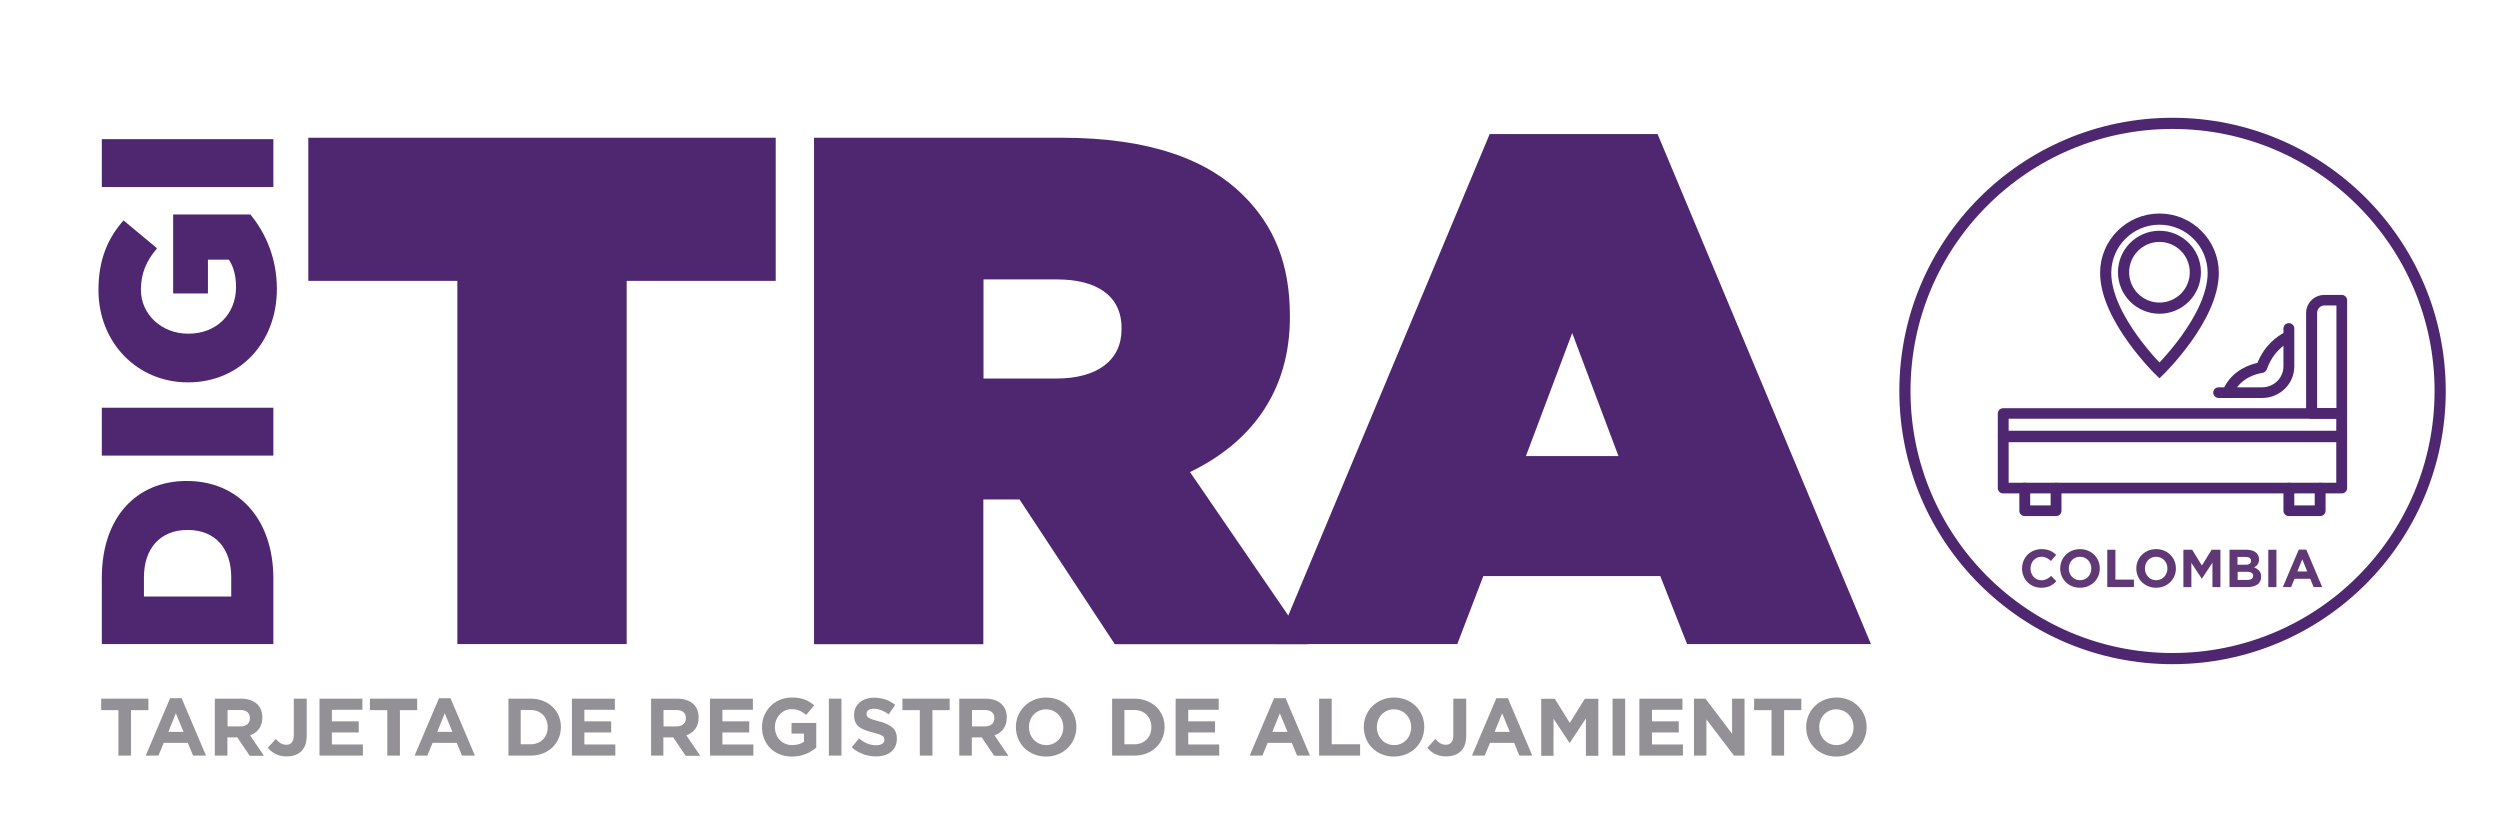 <?xml version="1.0" encoding="utf-8"?>
<!-- Generator: Adobe Illustrator 26.0.3, SVG Export Plug-In . SVG Version: 6.00 Build 0)  -->
<svg version="1.1" id="Capa_1" xmlns="http://www.w3.org/2000/svg" xmlns:xlink="http://www.w3.org/1999/xlink" x="0px" y="0px"
	 viewBox="0 0 1566.6 512" style="enable-background:new 0 0 1566.6 512;" xml:space="preserve">
<style type="text/css">
	.st0{fill:#4F2670;}
	.st1{fill:#613876;}
	.st2{fill:#939195;}
	.st3{fill:none;stroke:#4F2670;stroke-width:7;stroke-miterlimit:10;}
	.st4{fill:#FFFFFF;}
	.st5{fill:none;stroke:#FFFFFF;stroke-width:7;stroke-miterlimit:10;}
</style>
<g>
	<path class="st0" d="M286.6,176h-93.4V86.3h292.9V176h-93.4v227.6H286.6V176z"/>
	<path class="st0" d="M510.1,86.3h155c56.2,0,92,14.1,114.2,36.3c19,19,29,42.6,29,75.3v0.9c0,46.2-24,78.4-62.6,97l73.9,107.9h-121
		L638.9,313h-22.7v90.7H510.1V86.3z M662,237.2c25.4,0,40.8-11.3,40.8-30.8v-0.9c0-20.4-15.9-30.4-40.3-30.4h-46.2v62.1H662z"/>
	<path class="st0" d="M933.5,84h105.2l133.7,319.6h-115.2l-16.8-42.6H929.5l-16.3,42.6H799.8L933.5,84z M1014.2,285.8l-29-77.1
		l-29,77.1H1014.2z"/>
</g>
<g>
	<path class="st0" d="M63.8,403.6v-41.5c0-38.4,22.1-60.7,53.1-60.7h0.3c31,0,54.1,22.6,54.1,61.3v40.9H63.8z M144.9,361.7
		c0-17.8-9.8-29.6-27.2-29.6h-0.3c-17.2,0-27.2,11.8-27.2,29.6v12.1h54.7V361.7z"/>
	<path class="st0" d="M63.8,285.5v-30h107.5v30H63.8z"/>
	<path class="st0" d="M117.9,239.6h-0.3c-31.3,0-55.9-24.6-55.9-57.9c0-18.9,5.8-32.3,15.7-43.6l21,17.5c-6.5,7.7-10.1,15.4-10.1,26
		c0,15.5,13.1,27.5,29.5,27.5h0.3c17.4,0,29.8-12.1,29.8-29.2c0-7.2-1.5-12.7-4.5-17.2h-13.1v21.2h-21.8v-49.5h48.4
		c9.4,11.4,16.6,27.2,16.6,46.7C173.5,214.5,150.4,239.6,117.9,239.6z"/>
	<path class="st0" d="M63.8,117.2v-30h107.5v30H63.8z"/>
</g>
<g>
	<path class="st1" d="M1279.1,368.3c-6.9,0-12-5.3-12-12v-0.1c0-6.6,5-12.1,12.2-12.1c4.4,0,7,1.5,9.2,3.6l-3.3,3.8
		c-1.8-1.6-3.6-2.6-6-2.6c-3.9,0-6.8,3.3-6.8,7.3v0.1c0,4,2.8,7.3,6.8,7.3c2.7,0,4.3-1.1,6.1-2.7l3.3,3.3
		C1286.3,366.7,1283.6,368.3,1279.1,368.3z"/>
	<path class="st1" d="M1303.4,368.3c-7.2,0-12.4-5.4-12.4-12v-0.1c0-6.6,5.2-12.1,12.4-12.1s12.4,5.4,12.4,12v0.1
		C1315.9,362.8,1310.7,368.3,1303.4,368.3z M1310.5,356.2c0-4-2.9-7.3-7.1-7.3s-7,3.3-7,7.3v0.1c0,4,2.9,7.3,7.1,7.3
		C1307.7,363.5,1310.5,360.3,1310.5,356.2L1310.5,356.2z"/>
	<path class="st1" d="M1320.5,367.9v-23.4h5.1v18.7h11.6v4.7H1320.5z"/>
	<path class="st1" d="M1351.1,368.3c-7.2,0-12.4-5.4-12.4-12v-0.1c0-6.6,5.2-12.1,12.4-12.1s12.4,5.4,12.4,12v0.1
		C1363.6,362.8,1358.3,368.3,1351.1,368.3z M1358.2,356.2c0-4-2.9-7.3-7.1-7.3s-7,3.3-7,7.3v0.1c0,4,2.9,7.3,7.1,7.3
		C1355.3,363.5,1358.2,360.3,1358.2,356.2L1358.2,356.2z"/>
	<path class="st1" d="M1386.4,367.9v-15.3l-6.6,10h-0.1l-6.5-9.9v15.2h-5v-23.4h5.5l6.1,9.9l6.1-9.9h5.5v23.4H1386.4z"/>
	<path class="st1" d="M1408.2,367.9h-11.1v-23.4h10.8c4.8,0,7.7,2.4,7.7,6v0.1c0,2.6-1.4,4.1-3.1,5c2.7,1,4.4,2.6,4.4,5.7v0.1
		C1417,365.7,1413.5,367.9,1408.2,367.9z M1410.6,351.4c0-1.5-1.2-2.4-3.4-2.4h-5.1v4.9h4.7C1409.1,354,1410.6,353.2,1410.6,351.4
		L1410.6,351.4z M1411.9,360.8c0-1.6-1.2-2.5-3.8-2.5h-5.9v5.1h6.1C1410.5,363.4,1411.9,362.6,1411.9,360.8L1411.9,360.8z"/>
	<path class="st1" d="M1421.4,367.9v-23.4h5.1v23.4H1421.4z"/>
	<path class="st1" d="M1449.8,367.9l-2.1-5.2h-9.9l-2.1,5.2h-5.2l10-23.5h4.7l10,23.5H1449.8z M1442.7,350.5l-3.1,7.6h6.2
		L1442.7,350.5z"/>
</g>
<g>
	<path class="st2" d="M82.1,445v28.5h-7.9V445H63.4v-7.2H93v7.2H82.1z"/>
	<path class="st2" d="M121,473.5l-3.3-8h-15.1l-3.3,8h-8l15.3-36h7.2l15.3,36H121z M110.2,447l-4.7,11.6h9.5L110.2,447z"/>
	<path class="st2" d="M156.4,473.5l-7.7-11.4h-6.2v11.4h-7.9v-35.7h16.3c8.4,0,13.5,4.4,13.5,11.8v0.1c0,5.8-3.1,9.4-7.7,11.1
		l8.7,12.8H156.4z M156.6,450c0-3.4-2.3-5.1-6.2-5.1h-7.8v10.3h8c3.8,0,6-2,6-5.1V450z"/>
	<path class="st2" d="M179.5,474c-5.6,0-9.2-2.5-11.7-5.4l5-5.5c2,2.2,4,3.6,6.5,3.6c3,0,4.8-1.8,4.8-5.9v-23h8.1v23.4
		C192.2,469.9,187.1,474,179.5,474z"/>
	<path class="st2" d="M200.2,473.5v-35.7h26.9v7H208v7.2h16.8v7H208v7.5h19.4v7H200.2z"/>
	<path class="st2" d="M250.6,445v28.5h-7.9V445h-10.9v-7.2h29.6v7.2H250.6z"/>
	<path class="st2" d="M289.5,473.5l-3.3-8h-15.1l-3.3,8h-8l15.3-36h7.2l15.3,36H289.5z M278.7,447l-4.7,11.6h9.5L278.7,447z"/>
	<path class="st2" d="M332.5,473.5h-13.9v-35.7h13.9c11.2,0,19,7.7,19,17.8v0.1C351.4,465.7,343.7,473.5,332.5,473.5z M343.2,455.7
		c0-6.3-4.3-10.8-10.8-10.8h-6.1v21.5h6.1c6.4,0,10.8-4.3,10.8-10.7V455.7z"/>
	<path class="st2" d="M358.4,473.5v-35.7h26.9v7h-19.1v7.2h16.8v7h-16.8v7.5h19.4v7H358.4z"/>
	<path class="st2" d="M429.6,473.5l-7.7-11.4h-6.2v11.4H408v-35.7h16.3c8.4,0,13.5,4.4,13.5,11.8v0.1c0,5.8-3.1,9.4-7.7,11.1
		l8.7,12.8H429.6z M429.8,450c0-3.4-2.3-5.1-6.2-5.1h-7.8v10.3h8c3.8,0,6-2,6-5.1V450z"/>
	<path class="st2" d="M444.9,473.5v-35.7h26.9v7h-19.1v7.2h16.8v7h-16.8v7.5h19.4v7H444.9z"/>
	<path class="st2" d="M496.3,474.1c-11.1,0-18.8-7.8-18.8-18.4v-0.1c0-10.2,7.9-18.5,18.7-18.5c6.4,0,10.3,1.7,14,4.9l-5,6
		c-2.8-2.3-5.2-3.6-9.3-3.6c-5.7,0-10.3,5.1-10.3,11.1v0.1c0,6.5,4.5,11.3,10.8,11.3c2.9,0,5.4-0.7,7.4-2.1v-5.1H496V453h15.5v15.5
		C507.8,471.6,502.8,474.1,496.3,474.1z"/>
	<path class="st2" d="M519.4,473.5v-35.7h7.9v35.7H519.4z"/>
	<path class="st2" d="M548.9,474c-5.4,0-10.9-1.9-15.2-5.7l4.6-5.6c3.2,2.7,6.6,4.3,10.7,4.3c3.2,0,5.2-1.3,5.2-3.4v-0.1
		c0-2-1.2-3-7.2-4.5c-7.2-1.8-11.8-3.8-11.8-10.9v-0.1c0-6.5,5.2-10.8,12.5-10.8c5.2,0,9.6,1.6,13.3,4.5l-4.1,5.9
		c-3.2-2.2-6.3-3.5-9.3-3.5s-4.6,1.4-4.6,3.1v0.1c0,2.3,1.5,3.1,7.7,4.7c7.2,1.9,11.3,4.5,11.3,10.7v0.1
		C562.1,470.1,556.6,474,548.9,474z"/>
	<path class="st2" d="M584.3,445v28.5h-7.9V445h-10.9v-7.2h29.6v7.2H584.3z"/>
	<path class="st2" d="M622.9,473.5l-7.7-11.4h-6.2v11.4h-7.9v-35.7h16.3c8.4,0,13.5,4.4,13.5,11.8v0.1c0,5.8-3.1,9.4-7.7,11.1
		l8.7,12.8H622.9z M623.1,450c0-3.4-2.3-5.1-6.2-5.1h-7.8v10.3h8c3.8,0,6-2,6-5.1V450z"/>
	<path class="st2" d="M655.5,474.1c-11,0-18.9-8.2-18.9-18.4v-0.1c0-10.2,8-18.5,19-18.5c11,0,18.9,8.2,18.9,18.4v0.1
		C674.5,465.8,666.5,474.1,655.5,474.1z M666.3,455.7c0-6.1-4.5-11.2-10.8-11.2s-10.7,5-10.7,11.1v0.1c0,6.1,4.5,11.2,10.8,11.2
		s10.7-5,10.7-11.1V455.7z"/>
	<path class="st2" d="M710.8,473.5h-13.9v-35.7h13.9c11.2,0,19,7.7,19,17.8v0.1C729.7,465.7,722,473.5,710.8,473.5z M721.5,455.7
		c0-6.3-4.3-10.8-10.8-10.8h-6.1v21.5h6.1c6.4,0,10.8-4.3,10.8-10.7V455.7z"/>
	<path class="st2" d="M736.7,473.5v-35.7h27v7h-19.1v7.2h16.8v7h-16.8v7.5h19.4v7H736.7z"/>
	<path class="st2" d="M812.8,473.5l-3.3-8h-15.1l-3.3,8h-8l15.3-36h7.2l15.3,36H812.8z M802,447l-4.7,11.6h9.5L802,447z"/>
	<path class="st2" d="M826.6,473.5v-35.7h7.9v28.6h17.8v7.1H826.6z"/>
	<path class="st2" d="M873.5,474.1c-11,0-18.9-8.2-18.9-18.4v-0.1c0-10.2,8-18.5,19-18.5c11,0,18.9,8.2,18.9,18.4v0.1
		C892.5,465.8,884.5,474.1,873.5,474.1z M884.3,455.7c0-6.1-4.5-11.2-10.8-11.2s-10.7,5-10.7,11.1v0.1c0,6.1,4.5,11.2,10.8,11.2
		s10.7-5,10.7-11.1V455.7z"/>
	<path class="st2" d="M906.1,474c-5.6,0-9.2-2.5-11.7-5.4l5-5.5c2,2.2,4,3.6,6.5,3.6c3,0,4.8-1.8,4.8-5.9v-23h8.1v23.4
		C918.8,469.9,913.7,474,906.1,474z"/>
	<path class="st2" d="M952.1,473.5l-3.3-8h-15.1l-3.3,8h-8l15.3-36h7.2l15.3,36H952.1z M941.3,447l-4.7,11.6h9.5L941.3,447z"/>
	<path class="st2" d="M993.8,473.5v-23.3l-10.1,15.3h-0.2l-10-15.1v23.2h-7.7v-35.7h8.5l9.4,15.1l9.4-15.1h8.5v35.7H993.8z"/>
	<path class="st2" d="M1010.5,473.5v-35.7h7.9v35.7H1010.5z"/>
	<path class="st2" d="M1027.3,473.5v-35.7h27v7h-19.1v7.2h16.8v7h-16.8v7.5h19.4v7H1027.3z"/>
	<path class="st2" d="M1086.6,473.5l-17.3-22.7v22.7h-7.8v-35.7h7.2l16.7,22v-22h7.8v35.7H1086.6z"/>
	<path class="st2" d="M1118,445v28.5h-7.9V445h-10.9v-7.2h29.6v7.2H1118z"/>
	<path class="st2" d="M1150.7,474.1c-11,0-18.9-8.2-18.9-18.4v-0.1c0-10.2,8-18.5,19-18.5c11,0,18.9,8.2,18.9,18.4v0.1
		C1169.8,465.8,1161.7,474.1,1150.7,474.1z M1161.5,455.7c0-6.1-4.5-11.2-10.8-11.2s-10.7,5-10.7,11.1v0.1c0,6.1,4.5,11.2,10.8,11.2
		s10.7-5,10.7-11.1V455.7z"/>
</g>
<g>
	<g>
		<path class="st0" d="M1255.3,276.6h212.1c1.9,0,3.4-1.5,3.4-3.3v-14.2c0-1.8-1.5-3.3-3.4-3.3h-212.1c-1.9,0-3.4,1.5-3.4,3.3v14.2
			C1251.9,275.1,1253.4,276.6,1255.3,276.6z M1464,269.9h-205.3v-7.5H1464V269.9z"/>
		<path class="st0" d="M1255.3,309.2h212.1c1.9,0,3.4-1.5,3.4-3.3v-32.1c0-1.8-1.5-3.3-3.4-3.3h-212.1c-1.9,0-3.4,1.5-3.4,3.3v32.1
			C1251.9,307.7,1253.4,309.2,1255.3,309.2z M1464,302.5h-205.3v-25.4H1464V302.5z"/>
		<path class="st0" d="M1448.5,262.4h18.9c1.9,0,3.4-1.5,3.4-3.3v-71c0-1.8-1.5-3.3-3.4-3.3h-10.8c-6.3,0-11.5,5-11.5,11.3v63.1
			C1445.1,260.9,1446.6,262.4,1448.5,262.4z M1464,255.7H1452V196c0-2.5,2.1-4.6,4.7-4.6h7.4V255.7z"/>
		<path class="st0" d="M1390.3,249.4h27.2c11.2,0,20.2-8.9,20.2-19.8v-23.8c0-1.8-1.5-3.3-3.4-3.3s-3.4,1.5-3.4,3.3v2.9
			c-3.9,2.1-11.8,7.5-16.3,18.7c-4.6,1-15.3,4.4-20.8,15.3h-3.5c-1.9,0-3.4,1.5-3.4,3.3C1386.9,247.9,1388.5,249.4,1390.3,249.4z
			 M1430.9,216.7v12.9c0,7.2-6,13.1-13.4,13.1h-15.7c5.9-7.8,15.6-9,15.8-9c1.3-0.1,2.4-1,2.9-2.3
			C1423.1,223.9,1427.5,219.3,1430.9,216.7z"/>
		<path class="st0" d="M1268.8,323.4h19.6c1.9,0,3.4-1.5,3.4-3.3v-14.3c0-1.8-1.5-3.3-3.4-3.3s-3.4,1.5-3.4,3.3v10.9h-12.8v-10.9
			c0-1.8-1.5-3.3-3.4-3.3s-3.4,1.5-3.4,3.3v14.3C1265.3,321.9,1266.9,323.4,1268.8,323.4z"/>
		<path class="st0" d="M1434.3,323.4h19.6c1.9,0,3.4-1.5,3.4-3.3v-14.3c0-1.8-1.5-3.3-3.4-3.3s-3.4,1.5-3.4,3.3v10.9h-12.8v-10.9
			c0-1.8-1.5-3.3-3.4-3.3s-3.4,1.5-3.4,3.3v14.3C1430.9,321.9,1432.4,323.4,1434.3,323.4z"/>
	</g>
</g>
<path id="XMLID_1647_" class="st3" d="M1353.2,137.3c-18.6,0-33.7,15.1-33.7,33.7c0,28.3,33.7,61.2,33.7,61.2s33.7-32.8,33.7-61.2
	C1386.9,152.4,1371.8,137.3,1353.2,137.3z M1353.2,193.1c-12.4,0-22.5-10.1-22.5-22.5c0-12.4,10.1-22.5,22.5-22.5
	c12.4,0,22.5,10.1,22.5,22.5C1375.7,183.1,1365.6,193.1,1353.2,193.1z"/>
<circle class="st3" cx="1361.4" cy="245" r="167.7"/>
</svg>
